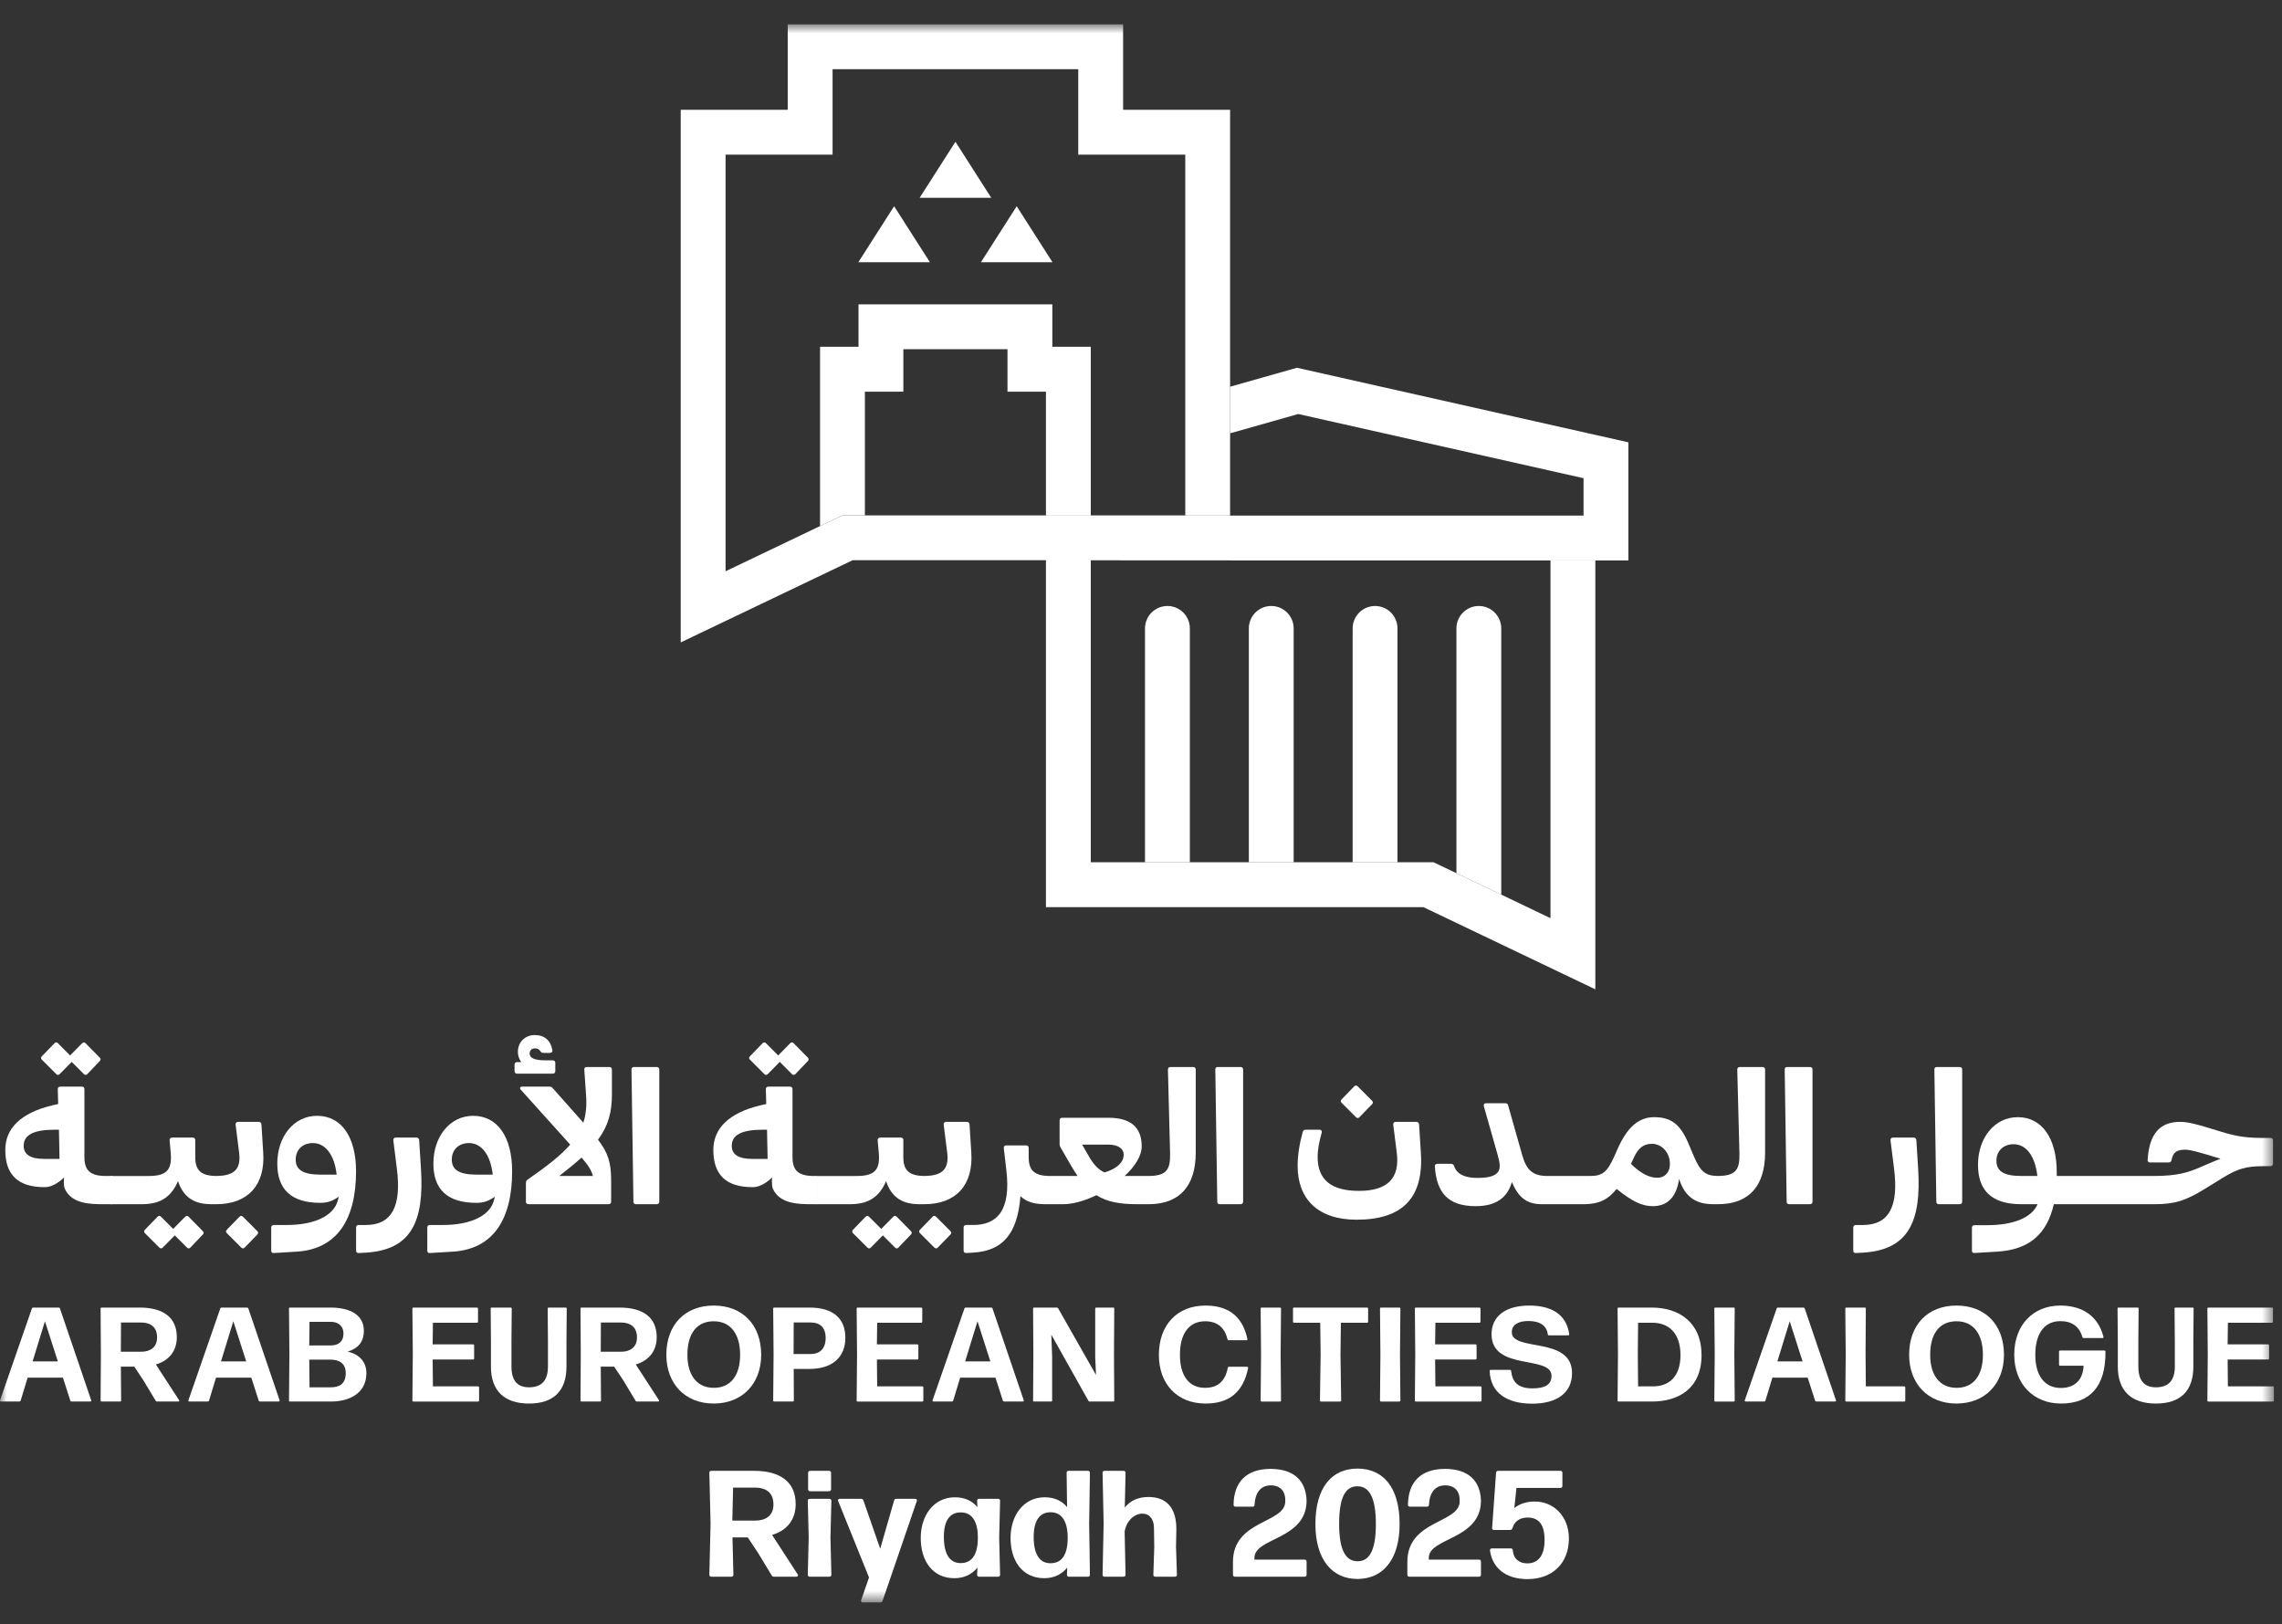 <svg xmlns="http://www.w3.org/2000/svg" width="170" height="121" viewBox="0 0 170 121" fill="none"><rect x="0" y="0" width="170" height="121" fill="#333333" stroke="none"/><g clip-path="url(#clip0_96_9261)"><mask id="mask0_96_9261" style="mask-type:luminance" maskUnits="userSpaceOnUse" x="0" y="1" width="170" height="119"><path d="M169.412 1.812H0V119.364H169.412V1.812Z" fill="white"></path></mask><g mask="url(#mask0_96_9261)"><path d="M57.518 114.338C58.633 114.001 59.275 113.201 59.275 112.041C59.275 110.396 58.137 109.562 56.166 109.562H52.991C52.901 109.562 52.844 109.618 52.844 109.709L52.934 113.505L52.844 117.301C52.844 117.391 52.901 117.448 52.991 117.448H54.489C54.579 117.448 54.635 117.391 54.635 117.301L54.567 114.519H55.705L56.482 115.691L57.484 117.347C57.518 117.414 57.574 117.448 57.653 117.448H59.319C59.432 117.448 59.488 117.369 59.421 117.268L57.518 114.338ZM56.279 113.269H54.556L54.612 110.812H56.234C57.112 110.812 57.619 111.218 57.619 112.074C57.619 112.93 57 113.269 56.279 113.269Z" fill="white"></path><path d="M61.766 109.562H60.348C60.267 109.562 60.201 109.628 60.201 109.709V110.936C60.201 111.017 60.267 111.083 60.348 111.083H61.766C61.847 111.083 61.912 111.017 61.912 110.936V109.709C61.912 109.628 61.847 109.562 61.766 109.562Z" fill="white"></path><path d="M61.788 111.647H60.324C60.233 111.647 60.177 111.704 60.177 111.793L60.245 114.553L60.177 117.302C60.177 117.392 60.233 117.448 60.324 117.448H61.788C61.877 117.448 61.934 117.392 61.934 117.302L61.866 114.553L61.934 111.793C61.934 111.704 61.877 111.647 61.788 111.647Z" fill="white"></path><path d="M68.173 111.647H66.765C66.686 111.647 66.63 111.681 66.608 111.771L65.572 115.365L64.321 111.771C64.299 111.692 64.231 111.647 64.153 111.647H62.553C62.452 111.647 62.396 111.714 62.441 111.816L64.738 117.505L64.153 119.194C64.119 119.296 64.175 119.364 64.276 119.364H65.583C65.661 119.364 65.729 119.318 65.751 119.24L68.297 111.816C68.331 111.714 68.274 111.647 68.173 111.647Z" fill="white"></path><path d="M74.356 111.647H72.926C72.836 111.647 72.791 111.704 72.791 111.793L72.814 112.266C72.42 111.793 71.857 111.534 71.136 111.534C69.559 111.534 68.591 112.887 68.591 114.565C68.591 116.254 69.458 117.561 71.102 117.561C71.834 117.561 72.408 117.268 72.814 116.772L72.791 117.302C72.791 117.392 72.847 117.448 72.938 117.448H74.356C74.447 117.448 74.503 117.392 74.503 117.302L74.435 114.553L74.503 111.793C74.503 111.704 74.447 111.647 74.356 111.647ZM71.575 116.434C70.764 116.446 70.314 115.781 70.314 114.474C70.314 113.281 70.753 112.638 71.609 112.661C72.42 112.672 72.859 113.348 72.847 114.587C72.836 115.815 72.397 116.434 71.575 116.434Z" fill="white"></path><path d="M81.048 109.562H79.607C79.516 109.562 79.46 109.608 79.46 109.709L79.494 112.266C79.1 111.781 78.537 111.533 77.827 111.533C76.251 111.533 75.282 112.886 75.282 114.564C75.282 116.253 76.15 117.56 77.794 117.56C78.525 117.56 79.1 117.267 79.505 116.772L79.483 117.301C79.483 117.391 79.528 117.448 79.618 117.448H81.048C81.138 117.448 81.195 117.403 81.195 117.301L81.138 113.505L81.195 109.709C81.195 109.608 81.138 109.562 81.048 109.562ZM78.267 116.445C77.456 116.456 77.005 115.791 77.005 114.485C77.005 113.28 77.444 112.626 78.3 112.649C79.111 112.66 79.55 113.347 79.539 114.597C79.528 115.826 79.089 116.445 78.267 116.445Z" fill="white"></path><path d="M87.632 113.99C87.666 112.289 86.866 111.511 85.56 111.511C84.783 111.511 84.198 111.781 83.792 112.3L83.849 109.709C83.849 109.618 83.792 109.562 83.702 109.562H82.283C82.193 109.562 82.137 109.618 82.137 109.709L82.216 113.493L82.137 117.301C82.137 117.391 82.193 117.448 82.283 117.448H83.702C83.792 117.448 83.849 117.391 83.849 117.301L83.781 114.069C83.95 113.201 84.558 112.751 85.109 112.751C85.571 112.751 85.954 113.089 85.966 113.787L85.988 115.251L85.92 117.301C85.92 117.391 85.977 117.448 86.067 117.448H87.531C87.621 117.448 87.677 117.392 87.677 117.301L87.609 115.229L87.632 113.99Z" fill="white"></path><path d="M97.335 111.782C97.29 110.307 96.4 109.417 94.644 109.417C92.842 109.428 91.919 110.397 91.896 112.087C91.896 112.176 91.953 112.233 92.043 112.233H93.315C93.405 112.233 93.462 112.176 93.462 112.087C93.506 111.151 93.946 110.656 94.644 110.645C95.376 110.633 95.781 111.084 95.747 111.839C95.747 113.494 91.851 113.202 91.851 116.345V117.302C91.851 117.392 91.907 117.449 91.998 117.449H97.189C97.279 117.449 97.336 117.392 97.336 117.302V116.322C97.336 116.232 97.279 116.175 97.189 116.175H93.45V116.04C93.45 114.531 97.335 114.7 97.335 111.782Z" fill="white"></path><path d="M101.123 109.395C99.22 109.395 97.993 110.791 97.993 113.529C97.993 116.165 99.231 117.617 101.123 117.617C103.026 117.617 104.265 116.165 104.265 113.529C104.265 110.757 103.015 109.395 101.123 109.395ZM101.135 116.3C100.256 116.3 99.761 115.477 99.761 113.529C99.761 111.534 100.222 110.713 101.123 110.713C102.013 110.713 102.497 111.569 102.497 113.529C102.497 115.489 102.013 116.3 101.135 116.3Z" fill="white"></path><path d="M110.326 111.782C110.281 110.307 109.391 109.417 107.635 109.417C105.833 109.428 104.91 110.397 104.887 112.087C104.887 112.176 104.943 112.233 105.034 112.233H106.306C106.396 112.233 106.452 112.176 106.452 112.087C106.497 111.151 106.937 110.656 107.635 110.645C108.367 110.633 108.772 111.084 108.738 111.839C108.738 113.494 104.842 113.202 104.842 116.345V117.302C104.842 117.392 104.898 117.449 104.989 117.449H110.18C110.27 117.449 110.326 117.392 110.326 117.302V116.322C110.326 116.232 110.27 116.175 110.18 116.175H106.441V116.04C106.441 114.531 110.326 114.7 110.326 111.782Z" fill="white"></path><path d="M114.344 111.849C113.769 111.849 113.229 111.995 112.812 112.334L112.97 110.835H116.247C116.337 110.835 116.393 110.779 116.393 110.689V109.709C116.393 109.618 116.337 109.562 116.247 109.562H111.607C111.518 109.562 111.461 109.608 111.45 109.709L111.157 113.82C111.145 113.91 111.202 113.967 111.292 113.967H112.497C112.576 113.967 112.644 113.922 112.666 113.843C112.812 113.325 113.218 113.043 113.803 113.043C114.693 113.043 115.065 113.64 115.065 114.722C115.065 115.871 114.592 116.456 113.78 116.456C113.173 116.456 112.745 116.118 112.7 115.488C112.688 115.386 112.632 115.341 112.542 115.341H111.145C111.056 115.341 110.988 115.397 110.999 115.499C111.168 116.75 112.114 117.628 113.792 117.628C115.627 117.628 116.877 116.468 116.877 114.597C116.877 112.964 115.751 111.849 114.344 111.849Z" fill="white"></path><path d="M4.188 80.006C4.275 80.094 4.362 80.094 4.45 80.006L5.34 79.101L6.245 80.006C6.333 80.094 6.421 80.094 6.508 80.006L7.428 79.043C7.515 78.955 7.515 78.867 7.428 78.779L6.377 77.714C6.289 77.626 6.202 77.626 6.114 77.714L5.224 78.619L4.319 77.714C4.231 77.626 4.144 77.626 4.056 77.714L3.122 78.678C3.035 78.765 3.035 78.853 3.122 78.94L4.188 80.006Z" fill="white"></path><path d="M8.392 87.599H7.88C6.698 87.599 6.289 87.16 6.289 86.197V81.13C6.289 81.013 6.216 80.941 6.099 80.941H4.494C4.377 80.941 4.304 81.013 4.304 81.13L4.333 82.24L3.939 82.328C1.502 82.897 0.392 84.094 0.392 85.657C0.392 87.525 1.356 88.431 3.311 88.431C4.08 88.447 4.771 87.706 4.771 87.706C4.771 87.706 4.71 88.291 4.829 88.551C5.207 89.375 6.052 89.687 7.375 89.699L7.381 89.701H8.392L8.392 87.599ZM3.311 86.328C2.275 86.328 1.764 86.007 1.764 85.35C1.764 84.547 2.508 84.153 4.041 84.153H4.391L4.435 86.328H3.311Z" fill="white"></path><path d="M19.478 83.759C19.463 83.628 19.391 83.569 19.274 83.569H17.727C17.61 83.569 17.537 83.658 17.552 83.774L17.814 85.862C17.959 87.05 17.498 87.59 16.107 87.598C14.95 87.59 14.546 87.152 14.546 86.198V84.927C14.546 84.811 14.473 84.738 14.357 84.738H12.824C12.707 84.738 12.62 84.825 12.634 84.942L12.722 85.935C12.824 87.205 12.343 87.6 11.058 87.6H8.222V89.702H10.679C10.693 89.702 10.703 89.697 10.717 89.697C11.999 89.669 12.778 89.118 13.262 87.979C13.634 89.124 14.402 89.676 15.628 89.698C15.633 89.698 15.634 89.702 15.639 89.702H16.107C18.471 89.702 19.77 88.271 19.609 85.862L19.478 83.759Z" fill="white"></path><path d="M14.186 92.928L15.105 91.965C15.193 91.877 15.193 91.79 15.105 91.702L14.054 90.636C13.967 90.549 13.879 90.549 13.792 90.636L12.901 91.541L11.996 90.636C11.909 90.549 11.821 90.549 11.733 90.636L10.799 91.6C10.712 91.687 10.712 91.775 10.799 91.862L11.865 92.928C11.953 93.016 12.04 93.016 12.128 92.928L13.018 92.023L13.923 92.928C14.011 93.016 14.098 93.016 14.186 92.928Z" fill="white"></path><path d="M17.837 90.636L16.902 91.6C16.815 91.687 16.815 91.775 16.902 91.862L17.968 92.928C18.055 93.016 18.143 93.016 18.231 92.928L19.165 91.965C19.252 91.877 19.252 91.79 19.165 91.702L18.099 90.636C18.012 90.549 17.924 90.549 17.837 90.636Z" fill="white"></path><path d="M20.394 93.338L22.102 93.236C25.138 93.046 26.524 90.797 26.524 87.249C26.524 84.665 25.415 83.117 23.619 83.117C21.897 83.117 20.657 84.65 20.657 86.68C20.657 88.578 21.678 89.6 23.868 89.6C24.417 89.597 24.774 89.466 25.226 89.144C25.2 89.414 25.055 89.726 25.023 89.787C24.541 90.698 23.218 91.25 21.357 91.25H20.394C20.277 91.25 20.204 91.323 20.204 91.44V93.163C20.204 93.28 20.277 93.353 20.394 93.338ZM23.868 87.498C22.525 87.498 22.029 87.103 22.029 86.373C22.029 85.687 22.496 85.147 23.313 85.147C24.233 85.147 24.919 86.023 25.079 87.498H23.868Z" fill="white"></path><path d="M31.359 87.032L31.227 84.929C31.213 84.798 31.14 84.739 31.023 84.739H29.476C29.359 84.739 29.286 84.827 29.301 84.944L29.563 87.032C29.928 89.864 29.184 91.251 27.243 91.251H26.717C26.6 91.251 26.527 91.325 26.527 91.441V93.164C26.527 93.281 26.6 93.339 26.717 93.339L27.257 93.31C30.585 93.106 31.622 91.062 31.359 87.032Z" fill="white"></path><path d="M38.522 79.977H41.179C41.295 79.977 41.368 79.904 41.368 79.787V79.173C41.368 79.057 41.295 78.984 41.179 78.984H40.668C39.836 78.984 39.456 78.823 39.456 78.487C39.456 78.239 39.617 78.093 39.85 78.093C40.04 78.093 40.157 78.166 40.244 78.283C40.303 78.385 40.361 78.429 40.464 78.429H40.974C41.091 78.429 41.179 78.356 41.149 78.225C41.033 77.524 40.58 77.1 39.836 77.1C39.179 77.1 38.581 77.568 38.581 78.356C38.581 78.633 38.668 78.882 38.829 79.115H38.522C38.405 79.115 38.332 79.188 38.332 79.305V79.787C38.332 79.904 38.406 79.977 38.522 79.977Z" fill="white"></path><path d="M42.477 85.262C41.791 86.051 40.769 86.854 39.295 87.876C39.222 87.935 39.178 88.007 39.178 88.11V89.511C39.178 89.628 39.251 89.701 39.368 89.701H45.338C45.454 89.701 45.527 89.628 45.527 89.511V87.905C45.527 86.577 45.279 85.847 44.549 84.897C45.323 83.846 45.586 82.839 45.586 81.51V79.671C45.586 79.554 45.513 79.481 45.396 79.481H43.703C43.586 79.481 43.513 79.554 43.528 79.671L43.659 81.569C43.717 82.342 43.659 83.014 43.455 83.627L41.163 81.042C41.105 80.97 41.017 80.941 40.929 80.941H38.901C38.74 80.941 38.696 81.058 38.799 81.174L42.477 85.262ZM44.17 87.599H41.66C42.301 87.102 42.856 86.649 43.323 86.226C43.82 86.795 44.068 87.19 44.17 87.599Z" fill="white"></path><path d="M47.378 89.701H48.925C49.042 89.701 49.115 89.628 49.115 89.511V79.671C49.115 79.554 49.042 79.481 48.925 79.481H47.232C47.116 79.481 47.043 79.539 47.043 79.671L47.188 89.511C47.188 89.643 47.261 89.701 47.378 89.701Z" fill="white"></path><path d="M56.936 80.006C57.024 80.094 57.111 80.094 57.199 80.006L58.089 79.101L58.994 80.006C59.082 80.094 59.17 80.094 59.257 80.006L60.177 79.043C60.264 78.955 60.264 78.867 60.177 78.779L59.126 77.714C59.038 77.626 58.95 77.626 58.863 77.714L57.973 78.619L57.068 77.714C56.98 77.626 56.893 77.626 56.805 77.714L55.871 78.678C55.783 78.765 55.783 78.853 55.871 78.94L56.936 80.006Z" fill="white"></path><path d="M64.876 92.928L65.767 92.023L66.672 92.928C66.759 93.016 66.847 93.016 66.934 92.928L67.854 91.965C67.941 91.877 67.941 91.79 67.854 91.702L66.803 90.636C66.715 90.549 66.628 90.549 66.54 90.636L65.65 91.541L64.745 90.636C64.657 90.549 64.57 90.549 64.482 90.636L63.548 91.6C63.46 91.687 63.46 91.775 63.548 91.862L64.614 92.928C64.701 93.016 64.789 93.016 64.876 92.928Z" fill="white"></path><path d="M69.865 92.928L70.799 91.965C70.886 91.877 70.886 91.79 70.799 91.702L69.734 90.636C69.646 90.549 69.559 90.549 69.471 90.636L68.537 91.6C68.449 91.687 68.449 91.775 68.537 91.862L69.602 92.928C69.69 93.016 69.777 93.016 69.865 92.928Z" fill="white"></path><path d="M72.227 83.759C72.212 83.628 72.139 83.569 72.022 83.569H70.475C70.358 83.569 70.285 83.658 70.3 83.774L70.563 85.862C70.708 87.05 70.246 87.59 68.856 87.598C67.698 87.59 67.295 87.152 67.295 86.198V84.927C67.295 84.811 67.222 84.738 67.105 84.738H65.573C65.456 84.738 65.368 84.825 65.383 84.942L65.47 85.935C65.573 87.205 65.091 87.6 63.806 87.6H60.799V89.702H63.427C63.442 89.702 63.451 89.697 63.465 89.697C64.748 89.669 65.527 89.118 66.011 87.979C66.382 89.124 67.15 89.676 68.376 89.698C68.381 89.698 68.383 89.702 68.388 89.702H68.855C71.22 89.702 72.519 88.271 72.358 85.862L72.227 83.759Z" fill="white"></path><path d="M89.078 85.861V79.671C89.078 79.554 89.005 79.481 88.888 79.481H87.195C87.078 79.481 87.006 79.554 87.006 79.671L87.166 85.861C87.195 87.059 86.976 87.599 85.546 87.599H83.782C84.541 86.898 85.052 86.109 85.052 85.394C85.052 83.919 84.176 83.262 82.556 83.262H79.126C79.01 83.262 78.936 83.335 78.936 83.452V85.219C78.936 85.306 78.951 85.365 78.995 85.452L79.797 86.839C79.958 87.117 80.119 87.365 80.279 87.599H78.223C77.04 87.599 76.632 87.16 76.632 86.197V85.511C76.632 85.394 76.559 85.32 76.442 85.32H74.953C74.836 85.32 74.763 85.408 74.778 85.525L74.968 87.16C75.332 90.198 74.252 91.249 72.501 91.249H71.975C71.859 91.249 71.786 91.322 71.786 91.438V93.161C71.786 93.278 71.859 93.337 71.975 93.337L72.515 93.307C74.661 93.176 75.799 91.949 76.019 89.103C76.427 89.497 76.989 89.684 77.711 89.696C77.716 89.696 77.719 89.701 77.725 89.701H79.199C79.944 89.701 80.834 89.439 81.68 89.029C82.512 89.555 83.475 89.701 84.774 89.701H85.575C87.925 89.701 89.078 88.285 89.078 85.861ZM82.279 87.335C81.812 87.117 81.476 86.752 81.111 86.124L80.615 85.262H82.556C83.271 85.262 83.709 85.54 83.709 86.021C83.709 86.577 83.213 87.059 82.279 87.335Z" fill="white"></path><path d="M90.871 89.701H92.418C92.535 89.701 92.608 89.628 92.608 89.511V79.671C92.608 79.554 92.535 79.481 92.418 79.481H90.725C90.608 79.481 90.536 79.539 90.536 79.671L90.682 89.511C90.682 89.643 90.754 89.701 90.871 89.701Z" fill="white"></path><path d="M101.013 83.217C101.101 83.305 101.188 83.305 101.276 83.217L102.21 82.254C102.298 82.166 102.298 82.079 102.21 81.991L101.145 80.925C101.057 80.838 100.969 80.838 100.882 80.925L99.948 81.889C99.86 81.976 99.86 82.064 99.948 82.151L101.013 83.217Z" fill="white"></path><path d="M101.061 90.856C104.492 90.856 106.068 89.22 105.849 85.862L105.717 83.759C105.702 83.628 105.63 83.569 105.513 83.569H103.966C103.849 83.569 103.776 83.658 103.791 83.774L104.053 85.862C104.302 87.775 103.353 88.709 101.237 88.709C99.164 88.709 98.157 87.877 98.157 86.168C98.157 85.716 98.258 85.074 98.463 84.373C98.493 84.241 98.434 84.154 98.303 84.154H97.252C97.15 84.154 97.077 84.212 97.048 84.315C96.799 85.22 96.668 86.081 96.668 86.855C96.668 89.249 98.113 90.856 101.061 90.856Z" fill="white"></path><path d="M109.927 89.847C111.445 89.847 112.292 89.219 112.628 88.051C113.126 89.219 113.752 89.675 114.758 89.697C114.763 89.697 114.765 89.701 114.77 89.701H118.068C118.076 89.701 118.082 89.698 118.09 89.698C119.109 89.682 119.793 89.372 120.433 88.562C121.586 89.497 122.33 89.847 123.118 89.847C124.212 89.847 124.884 89.19 125.088 87.817C125.489 89.091 126.271 89.674 127.51 89.697C127.516 89.697 127.517 89.701 127.523 89.701H127.989C130.339 89.701 131.493 88.285 131.493 85.861V79.671C131.493 79.554 131.419 79.481 131.303 79.481H129.61C129.493 79.481 129.42 79.554 129.42 79.671L129.58 85.861C129.609 87.05 129.391 87.59 127.988 87.597C127.08 87.59 126.687 87.319 126.183 86.124L125.775 85.16C125.147 83.671 124.417 83.218 123.22 83.218C122.097 83.218 121.221 83.948 120.491 85.613L120.272 86.109C119.732 87.321 119.382 87.599 118.447 87.599H115.269C114.219 87.599 113.722 87.19 113.401 86.051L112.35 82.342C112.321 82.225 112.248 82.181 112.146 82.181H110.7C110.57 82.181 110.511 82.27 110.54 82.4L111.576 86.051C111.65 86.313 111.723 86.591 111.723 86.854C111.723 87.35 111.401 87.745 110.073 87.745C109.096 87.745 108.526 87.453 108.321 86.854C108.292 86.752 108.205 86.693 108.103 86.693H107.066C106.95 86.693 106.877 86.766 106.891 86.898C107.023 88.869 107.898 89.847 109.927 89.847ZM121.557 86.577L121.732 86.197C122.052 85.511 122.447 85.204 123.06 85.204C123.804 85.204 124.402 85.861 124.402 86.708C124.402 87.306 124.052 87.73 123.454 87.73C122.855 87.73 122.227 87.409 121.497 86.693C121.512 86.664 121.541 86.62 121.557 86.577Z" fill="white"></path><path d="M133.288 89.701H134.836C134.952 89.701 135.025 89.628 135.025 89.511V79.671C135.025 79.554 134.952 79.481 134.836 79.481H133.142C133.025 79.481 132.953 79.539 132.953 79.671L133.099 89.511C133.099 89.643 133.171 89.701 133.288 89.701Z" fill="white"></path><path d="M138.251 93.339L138.791 93.31C142.119 93.106 143.155 91.062 142.893 87.032L142.761 84.929C142.747 84.798 142.673 84.739 142.557 84.739H141.009C140.893 84.739 140.82 84.827 140.835 84.944L141.097 87.032C141.462 89.864 140.718 91.251 138.776 91.251H138.251C138.135 91.251 138.061 91.325 138.061 91.441V93.164C138.061 93.281 138.135 93.339 138.251 93.339Z" fill="white"></path><path d="M144.438 89.701H145.985C146.102 89.701 146.175 89.628 146.175 89.511V79.671C146.175 79.554 146.102 79.481 145.985 79.481H144.292C144.175 79.481 144.103 79.539 144.103 79.671L144.249 89.511C144.249 89.643 144.321 89.701 144.438 89.701Z" fill="white"></path><path d="M168.631 86.868H169.142C169.259 86.868 169.331 86.795 169.331 86.678V84.955C169.331 84.838 169.259 84.766 169.142 84.766H168.806C167.405 84.766 166.719 84.692 165.361 84.269C163.581 83.715 162.982 83.568 162.398 83.568C160.881 83.568 160.107 84.488 159.99 86.386C159.976 86.518 160.048 86.591 160.166 86.591H161.566C161.683 86.591 161.741 86.532 161.771 86.415C161.887 85.802 162.194 85.642 162.778 85.642C163.143 85.642 163.668 85.773 165.42 86.313C165.171 86.415 164.895 86.518 164.602 86.649L163.887 86.956C163.011 87.335 162.194 87.598 160.472 87.598H153.221V87.35C153.221 84.751 152.097 83.218 150.316 83.218C148.594 83.218 147.353 84.751 147.353 86.766C147.353 88.664 148.36 89.701 150.564 89.701H151.79C151.381 90.679 150.024 91.263 148.053 91.263H147.09C146.973 91.263 146.901 91.336 146.901 91.453V93.161C146.901 93.278 146.973 93.351 147.09 93.336L148.798 93.234C151.162 93.088 152.491 91.935 153.001 89.701H160.516C162.048 89.701 162.836 89.423 164.223 88.576L165.551 87.758C166.689 87.058 167.317 86.868 168.631 86.868ZM150.564 87.598C149.221 87.598 148.725 87.204 148.725 86.46C148.725 85.788 149.192 85.233 150.01 85.233C150.944 85.233 151.615 86.124 151.775 87.598H150.564Z" fill="white"></path><path d="M32.022 93.338L33.73 93.236C36.766 93.046 38.152 90.797 38.152 87.249C38.152 84.665 37.043 83.117 35.248 83.117C33.526 83.117 32.285 84.65 32.285 86.68C32.285 88.578 33.306 89.6 35.496 89.6C36.045 89.597 36.402 89.466 36.854 89.144C36.828 89.414 36.684 89.726 36.651 89.787C36.169 90.698 34.846 91.25 32.985 91.25H32.022C31.905 91.25 31.832 91.323 31.832 91.44V93.163C31.832 93.28 31.905 93.353 32.022 93.338ZM35.496 87.498C34.153 87.498 33.657 87.103 33.657 86.373C33.657 85.687 34.124 85.147 34.941 85.147C35.861 85.147 36.547 86.023 36.707 87.498H35.496Z" fill="white"></path><path d="M60.848 87.599H60.629C59.446 87.599 59.038 87.16 59.038 86.197V81.13C59.038 81.013 58.965 80.941 58.848 80.941H57.242C57.126 80.941 57.053 81.013 57.053 81.13L57.082 82.24L56.688 82.328C54.25 82.897 53.141 84.094 53.141 85.657C53.141 87.525 54.104 88.431 56.06 88.431C56.828 88.447 57.52 87.706 57.52 87.706C57.52 87.706 57.459 88.291 57.578 88.551C57.956 89.375 58.8 89.687 60.123 89.699L60.13 89.701H60.848V87.599ZM56.06 86.328C55.024 86.328 54.513 86.007 54.513 85.35C54.513 84.547 55.257 84.153 56.79 84.153H57.14L57.184 86.328H56.06Z" fill="white"></path><path d="M0.001 104.311L2.379 97.462C2.389 97.422 2.429 97.402 2.469 97.402H4.378C4.418 97.402 4.458 97.432 4.468 97.473L6.796 104.311C6.816 104.361 6.776 104.4 6.726 104.4H5.327C5.287 104.4 5.247 104.37 5.237 104.331L4.688 102.621H2.059L1.539 104.331C1.529 104.37 1.49 104.4 1.449 104.4H0.071C0.021 104.4 -0.019 104.36 0.001 104.311ZM2.429 101.411H4.308L3.348 98.422L2.429 101.411Z" fill="white"></path><path d="M7.495 104.321L7.515 100.902L7.495 97.483C7.495 97.422 7.525 97.402 7.575 97.402H10.413C12.162 97.402 13.172 98.142 13.172 99.602C13.172 100.631 12.602 101.342 11.613 101.641L13.342 104.301C13.372 104.351 13.342 104.4 13.282 104.4H11.693C11.653 104.4 11.623 104.38 11.603 104.351L10.693 102.841L10.004 101.801H9.004L9.024 104.32C9.024 104.38 8.994 104.4 8.945 104.4H7.575C7.525 104.4 7.495 104.38 7.495 104.321ZM9.014 98.512L9.004 100.692H10.513C11.153 100.692 11.703 100.391 11.703 99.632C11.703 98.872 11.253 98.512 10.473 98.512H9.014Z" fill="white"></path><path d="M14.034 104.311L16.413 97.462C16.423 97.422 16.463 97.402 16.503 97.402H18.412C18.451 97.402 18.492 97.432 18.502 97.473L20.83 104.311C20.85 104.361 20.81 104.4 20.76 104.4H19.361C19.321 104.4 19.281 104.37 19.271 104.331L18.721 102.621H16.093L15.573 104.331C15.563 104.37 15.523 104.4 15.483 104.4H14.104C14.054 104.4 14.014 104.36 14.034 104.311ZM16.463 101.411H18.341L17.382 98.422L16.463 101.411Z" fill="white"></path><path d="M21.529 104.321L21.559 100.902L21.529 97.483C21.529 97.422 21.559 97.402 21.609 97.402H24.617C26.046 97.402 27.106 97.922 27.106 99.132C27.106 99.971 26.666 100.451 25.896 100.682C26.836 100.892 27.295 101.511 27.295 102.281C27.295 103.8 26.006 104.4 24.667 104.4H21.609C21.559 104.4 21.529 104.38 21.529 104.321ZM24.637 100.221C25.227 100.221 25.587 99.922 25.587 99.352C25.587 98.732 25.157 98.462 24.637 98.462H23.058L23.038 100.221H24.637ZM24.637 103.341C25.267 103.341 25.756 103.101 25.756 102.281C25.756 101.542 25.247 101.281 24.637 101.281H23.038L23.058 103.341H24.637Z" fill="white"></path><path d="M30.722 104.321L30.752 100.902L30.722 97.483C30.722 97.422 30.752 97.402 30.802 97.402H35.529C35.58 97.402 35.61 97.432 35.61 97.483V98.452C35.61 98.502 35.58 98.532 35.529 98.532H32.251L32.231 100.142H35.24C35.29 100.142 35.32 100.172 35.32 100.221V101.191C35.32 101.241 35.29 101.271 35.24 101.271H32.231L32.251 103.271H35.61C35.659 103.271 35.69 103.301 35.69 103.351V104.321C35.69 104.371 35.659 104.401 35.61 104.401H30.802C30.753 104.401 30.722 104.38 30.722 104.321Z" fill="white"></path><path d="M36.573 101.801V99.902L36.553 97.483C36.553 97.422 36.583 97.402 36.633 97.402H38.042C38.092 97.402 38.122 97.422 38.122 97.483L38.102 99.862V101.791C38.102 102.791 38.502 103.341 39.411 103.341C40.391 103.341 40.82 102.791 40.82 101.791V99.892L40.801 97.483C40.801 97.422 40.831 97.402 40.881 97.402H42.139C42.19 97.402 42.219 97.422 42.219 97.483L42.2 99.902V101.801C42.2 103.58 41.27 104.551 39.411 104.551C37.553 104.551 36.573 103.58 36.573 101.801Z" fill="white"></path><path d="M43.245 104.321L43.265 100.902L43.245 97.483C43.245 97.422 43.275 97.402 43.325 97.402H46.163C47.912 97.402 48.921 98.142 48.921 99.602C48.921 100.631 48.352 101.342 47.362 101.641L49.091 104.301C49.121 104.351 49.091 104.4 49.031 104.4H47.442C47.402 104.4 47.372 104.38 47.352 104.351L46.443 102.841L45.753 101.801H44.754L44.773 104.32C44.773 104.38 44.744 104.4 44.694 104.4H43.325C43.275 104.4 43.245 104.38 43.245 104.321ZM44.764 98.512L44.754 100.692H46.263C46.902 100.692 47.452 100.391 47.452 99.632C47.452 98.872 47.002 98.512 46.223 98.512H44.764Z" fill="white"></path><path d="M49.64 100.922C49.64 98.692 51.019 97.252 53.167 97.252C55.296 97.252 56.705 98.662 56.705 100.922C56.705 103.061 55.306 104.55 53.167 104.55C51.029 104.55 49.64 103.061 49.64 100.922ZM55.136 100.922C55.136 99.392 54.447 98.422 53.168 98.422C51.888 98.422 51.209 99.362 51.209 100.922C51.209 102.441 51.918 103.38 53.177 103.38C54.437 103.38 55.136 102.451 55.136 100.922Z" fill="white"></path><path d="M57.679 97.402H60.317C62.006 97.402 62.976 98.162 62.976 99.651C62.976 101.121 61.976 101.971 60.307 101.971H59.128L59.138 104.32C59.138 104.38 59.108 104.4 59.058 104.4H57.679C57.629 104.4 57.599 104.38 57.599 104.32L57.629 100.901L57.599 97.482C57.599 97.422 57.629 97.402 57.679 97.402ZM59.128 98.511L59.118 100.861H60.417C61.007 100.861 61.507 100.521 61.507 99.681C61.507 98.881 61.097 98.511 60.377 98.511H59.128Z" fill="white"></path><path d="M63.817 104.321L63.847 100.902L63.817 97.483C63.817 97.422 63.847 97.402 63.897 97.402H68.624C68.674 97.402 68.704 97.432 68.704 97.483V98.452C68.704 98.502 68.674 98.532 68.624 98.532H65.346L65.326 100.142H68.334C68.384 100.142 68.414 100.172 68.414 100.221V101.191C68.414 101.241 68.385 101.271 68.334 101.271H65.326L65.346 103.271H68.704C68.754 103.271 68.784 103.301 68.784 103.351V104.321C68.784 104.371 68.754 104.401 68.704 104.401H63.897C63.847 104.401 63.817 104.38 63.817 104.321Z" fill="white"></path><path d="M69.471 104.311L71.85 97.462C71.859 97.422 71.9 97.402 71.94 97.402H73.848C73.888 97.402 73.928 97.432 73.939 97.473L76.267 104.311C76.287 104.361 76.247 104.4 76.197 104.4H74.798C74.758 104.4 74.718 104.37 74.708 104.331L74.158 102.621H71.53L71.01 104.331C71 104.37 70.96 104.4 70.92 104.4H69.541C69.491 104.4 69.451 104.36 69.471 104.311ZM71.9 101.411H73.778L72.819 98.422L71.9 101.411Z" fill="white"></path><path d="M76.961 104.32L76.981 100.901L76.961 97.482C76.961 97.422 76.991 97.402 77.041 97.402H78.74C78.78 97.402 78.81 97.432 78.83 97.462L81.648 102.421L81.588 101.081V97.482C81.588 97.432 81.618 97.402 81.668 97.402H82.927C82.978 97.402 83.008 97.422 83.008 97.482L82.988 100.901L83.008 104.32C83.008 104.38 82.978 104.4 82.927 104.4H81.168C81.129 104.4 81.099 104.38 81.079 104.34L78.32 99.422L78.38 101.061V104.32C78.38 104.37 78.35 104.4 78.301 104.4H77.041C76.991 104.4 76.961 104.38 76.961 104.32Z" fill="white"></path><path d="M86.331 100.931C86.331 98.701 87.691 97.252 89.799 97.252C91.308 97.252 92.527 97.872 92.927 99.741C92.937 99.801 92.907 99.832 92.857 99.832H91.528C91.488 99.832 91.458 99.811 91.438 99.761C91.248 98.902 90.689 98.422 89.779 98.422C88.56 98.422 87.9 99.361 87.9 100.922C87.9 102.482 88.58 103.38 89.769 103.38C90.758 103.38 91.278 102.851 91.468 101.881C91.478 101.831 91.498 101.811 91.548 101.811H92.907C92.957 101.811 92.987 101.851 92.977 101.921C92.587 103.82 91.448 104.55 89.809 104.55C87.66 104.55 86.331 103.061 86.331 100.931Z" fill="white"></path><path d="M93.913 104.321L93.943 100.902L93.913 97.483C93.913 97.422 93.943 97.402 93.993 97.402H95.352C95.402 97.402 95.432 97.422 95.432 97.483L95.402 100.902L95.432 104.321C95.432 104.38 95.402 104.401 95.352 104.401H93.993C93.943 104.401 93.913 104.38 93.913 104.321Z" fill="white"></path><path d="M98.332 104.321L98.382 100.902L98.352 98.532H96.403C96.353 98.532 96.323 98.502 96.323 98.452V97.483C96.323 97.432 96.353 97.402 96.403 97.402H101.84C101.89 97.402 101.92 97.432 101.92 97.483V98.452C101.92 98.502 101.89 98.532 101.84 98.532H99.891L99.861 100.902L99.911 104.321C99.911 104.38 99.882 104.401 99.831 104.401H98.412C98.362 104.401 98.332 104.381 98.332 104.321Z" fill="white"></path><path d="M102.805 104.321L102.835 100.902L102.805 97.483C102.805 97.422 102.835 97.402 102.885 97.402H104.244C104.294 97.402 104.324 97.422 104.324 97.483L104.294 100.902L104.324 104.321C104.324 104.38 104.294 104.401 104.244 104.401H102.885C102.835 104.401 102.805 104.38 102.805 104.321Z" fill="white"></path><path d="M105.402 104.321L105.432 100.902L105.402 97.483C105.402 97.422 105.432 97.402 105.482 97.402H110.209C110.259 97.402 110.289 97.432 110.289 97.483V98.452C110.289 98.502 110.259 98.532 110.209 98.532H106.931L106.911 100.142H109.919C109.969 100.142 109.999 100.172 109.999 100.221V101.191C109.999 101.241 109.969 101.271 109.919 101.271H106.911L106.931 103.271H110.289C110.339 103.271 110.369 103.301 110.369 103.351V104.321C110.369 104.371 110.339 104.401 110.289 104.401H105.482C105.432 104.401 105.402 104.38 105.402 104.321Z" fill="white"></path><path d="M110.974 102.121C110.974 102.071 111.004 102.041 111.054 102.041H112.484C112.533 102.041 112.563 102.071 112.573 102.121C112.663 102.901 113.023 103.42 114.172 103.42C115.082 103.42 115.582 103.151 115.582 102.491C115.582 100.911 111.114 102.16 111.114 99.381C111.114 98.072 112.133 97.252 113.922 97.252C115.561 97.252 116.691 97.892 116.901 99.381C116.911 99.442 116.871 99.472 116.821 99.472H115.392C115.342 99.472 115.312 99.442 115.302 99.392C115.232 98.752 114.722 98.402 113.863 98.402C113.143 98.402 112.624 98.652 112.624 99.232C112.624 100.721 117.111 99.512 117.111 102.281C117.111 103.76 115.971 104.56 114.142 104.56C112.304 104.56 111.034 103.79 110.974 102.121Z" fill="white"></path><path d="M120.502 104.321L120.532 100.902L120.502 97.483C120.502 97.422 120.532 97.402 120.582 97.402H123.051C125.06 97.402 126.758 98.482 126.758 100.951C126.758 103.43 125.04 104.4 123.071 104.4H120.582C120.532 104.4 120.502 104.38 120.502 104.321ZM123.151 103.271C124.28 103.271 125.189 102.601 125.189 100.942C125.189 99.282 124.29 98.532 123.11 98.532H122.031L122.011 100.871L122.031 103.271H123.151Z" fill="white"></path><path d="M127.71 104.321L127.741 100.902L127.71 97.483C127.71 97.422 127.741 97.402 127.791 97.402H129.15C129.2 97.402 129.23 97.422 129.23 97.483L129.2 100.902L129.23 104.321C129.23 104.38 129.2 104.401 129.15 104.401H127.791C127.741 104.401 127.71 104.38 127.71 104.321Z" fill="white"></path><path d="M129.978 104.311L132.357 97.462C132.367 97.422 132.407 97.402 132.447 97.402H134.356C134.395 97.402 134.436 97.432 134.445 97.473L136.774 104.311C136.794 104.361 136.754 104.4 136.704 104.4H135.305C135.265 104.4 135.225 104.37 135.215 104.331L134.665 102.621H132.037L131.517 104.331C131.507 104.37 131.467 104.4 131.427 104.4H130.048C129.998 104.4 129.958 104.36 129.978 104.311ZM132.407 101.411H134.285L133.326 98.422L132.407 101.411Z" fill="white"></path><path d="M137.468 104.321L137.498 100.902L137.468 97.483C137.468 97.422 137.498 97.402 137.548 97.402H138.917C138.967 97.402 138.997 97.422 138.997 97.483L138.977 100.811L138.997 103.271H141.855C141.905 103.271 141.935 103.301 141.935 103.351V104.321C141.935 104.371 141.906 104.401 141.855 104.401H137.548C137.498 104.401 137.468 104.38 137.468 104.321Z" fill="white"></path><path d="M142.223 100.922C142.223 98.692 143.602 97.252 145.75 97.252C147.879 97.252 149.288 98.662 149.288 100.922C149.288 103.061 147.889 104.55 145.75 104.55C143.612 104.55 142.223 103.061 142.223 100.922ZM147.719 100.922C147.719 99.392 147.03 98.422 145.75 98.422C144.471 98.422 143.791 99.362 143.791 100.922C143.791 102.441 144.501 103.38 145.76 103.38C147.02 103.38 147.719 102.451 147.719 100.922Z" fill="white"></path><path d="M150.053 100.901C150.053 98.692 151.472 97.252 153.481 97.252C155.219 97.252 156.329 98.112 156.699 99.581C156.708 99.642 156.678 99.671 156.628 99.671H155.219C155.179 99.671 155.139 99.652 155.129 99.601C154.91 98.822 154.36 98.412 153.49 98.412C152.272 98.412 151.622 99.371 151.622 100.921C151.622 102.441 152.291 103.39 153.53 103.39C154.53 103.39 155.179 102.811 155.219 101.731H153.471C153.421 101.731 153.39 101.701 153.39 101.651V100.682C153.39 100.631 153.42 100.601 153.471 100.601H156.769C156.818 100.601 156.849 100.631 156.849 100.702C156.868 103.281 155.689 104.55 153.54 104.55C151.462 104.55 150.053 103.071 150.053 100.901Z" fill="white"></path><path d="M157.769 101.801V99.902L157.749 97.483C157.749 97.422 157.779 97.402 157.829 97.402H159.238C159.288 97.402 159.318 97.422 159.318 97.483L159.298 99.862V101.791C159.298 102.791 159.698 103.341 160.607 103.341C161.586 103.341 162.016 102.791 162.016 101.791V99.892L161.996 97.483C161.996 97.422 162.026 97.402 162.076 97.402H163.335C163.385 97.402 163.415 97.422 163.415 97.483L163.396 99.902V101.801C163.396 103.58 162.466 104.551 160.607 104.551C158.749 104.551 157.769 103.58 157.769 101.801Z" fill="white"></path><path d="M164.441 104.321L164.47 100.902L164.441 97.483C164.441 97.422 164.47 97.402 164.521 97.402H169.247C169.298 97.402 169.327 97.432 169.327 97.483V98.452C169.327 98.502 169.298 98.532 169.247 98.532H165.969L165.95 100.142H168.958C169.008 100.142 169.038 100.172 169.038 100.221V101.191C169.038 101.241 169.008 101.271 168.958 101.271H165.95L165.969 103.271H169.327C169.377 103.271 169.408 103.301 169.408 103.351V104.321C169.408 104.371 169.377 104.401 169.327 104.401H164.521C164.47 104.401 164.441 104.38 164.441 104.321Z" fill="white"></path><path d="M64.429 38.389V38.407H88.296V38.389H64.429Z" fill="white"></path><path d="M83.418 41.731V41.749H91.635V41.731H83.418ZM81.257 41.731V41.749H91.635V41.731H81.257ZM83.418 41.731V41.749H91.635V41.731H83.418Z" fill="white"></path><path d="M121.307 32.948V41.749H91.635V41.731H81.257V38.408H117.967V35.621L96.713 30.84L91.635 32.279V28.807L96.618 27.395L121.307 32.948Z" fill="white"></path><path d="M118.846 41.748V73.695L106.036 67.572H77.919V41.73H63.521L63.482 41.748L50.711 47.853V8.18H58.682V1.812H83.667V8.18H91.638V38.407H88.298V11.521H80.326V5.154H62.023V11.521H54.052V42.553L61.09 39.188L62.766 38.389H64.431V38.407H81.259V64.23H106.791L108.498 65.045L111.838 66.641L115.505 68.395V41.748H118.846Z" fill="white"></path><path d="M66.609 15.362L63.941 19.536H69.276L66.609 15.362Z" fill="white"></path><path d="M75.74 15.362L73.073 19.536H78.407L75.74 15.362Z" fill="white"></path><path d="M71.177 10.561L68.509 14.735H73.844L71.177 10.561Z" fill="white"></path><path d="M91.636 41.731H83.418V41.749H91.636V41.731Z" fill="white"></path><path d="M88.639 46.811V64.231H85.298V46.811C85.298 45.888 86.046 45.14 86.969 45.14C87.891 45.14 88.639 45.888 88.639 46.811Z" fill="white"></path><path d="M96.373 46.811V64.231H93.033V46.811C93.033 45.888 93.78 45.14 94.703 45.14C95.625 45.14 96.373 45.888 96.373 46.811Z" fill="white"></path><path d="M104.107 46.811V64.231H100.767V46.811C100.767 45.888 101.515 45.14 102.437 45.14C103.36 45.14 104.107 45.888 104.107 46.811Z" fill="white"></path><path d="M111.837 46.811V66.642L108.497 65.046V46.811C108.497 45.888 109.244 45.14 110.167 45.14C111.09 45.14 111.837 45.888 111.837 46.811Z" fill="white"></path><path d="M78.395 25.833V22.671H63.956V25.833H61.091V39.187L62.766 38.388H64.431V29.175H67.296V26.013H75.054V29.175H77.919V38.406H81.26V25.833H78.395Z" fill="white"></path></g></g><defs><clipPath id="clip0_96_9261"><rect width="169.412" height="119.551" fill="white" transform="translate(0 0.812)"></rect></clipPath></defs></svg>